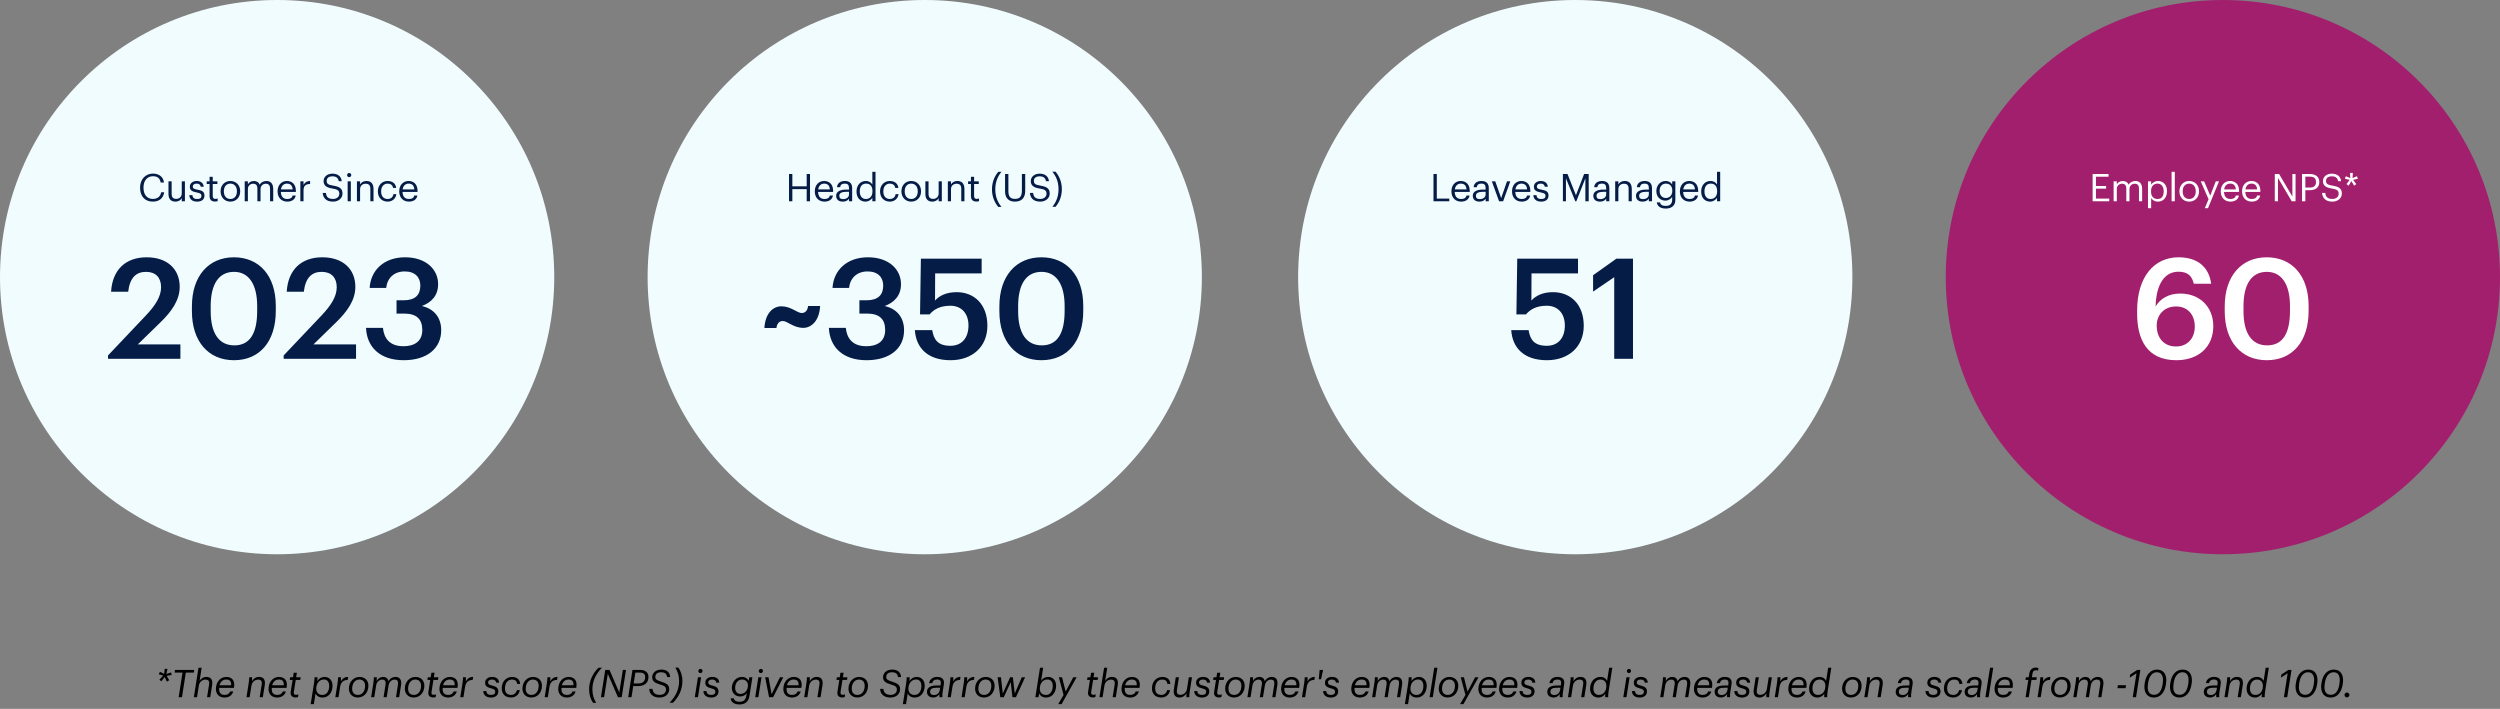 <svg width="857" height="243" viewBox="0 0 857 243" fill="none" xmlns="http://www.w3.org/2000/svg">
<rect x="0" y="0" width="857" height="243" fill="#808080" stroke="none"/>
<circle cx="95" cy="95" r="95" fill="#F1FCFF"/>
<circle cx="317" cy="95" r="95" fill="#F1FCFF"/>
<circle cx="540" cy="95" r="95" fill="#F1FCFF"/>
<circle cx="762" cy="95" r="95" fill="#A21F6E"/>
<path d="M37.026 123V121.848L49.986 108.168C53.25 104.712 55.218 101.688 55.218 98.424C55.218 95.208 53.394 93.192 50.082 93.192C46.674 93.192 44.514 95.16 43.938 100.008H38.082C38.514 92.52 43.026 88.2 50.274 88.2C57.378 88.2 61.602 92.28 61.602 98.328C61.602 102.792 58.962 106.68 54.882 110.616L47.25 118.056H61.842V123H37.026ZM80.19 123.48C71.454 123.48 65.79 117.048 65.79 106.728V105C65.79 94.584 71.55 88.2 80.19 88.2C88.878 88.2 94.542 94.536 94.542 104.856V106.584C94.542 116.904 89.166 123.48 80.19 123.48ZM80.334 118.392C85.614 118.392 88.158 114.36 88.158 106.584V104.904C88.158 97.608 85.374 93.192 80.238 93.192C75.054 93.192 72.222 97.32 72.222 104.952V106.68C72.222 114.456 75.198 118.392 80.334 118.392ZM97.238 123V121.848L110.198 108.168C113.462 104.712 115.43 101.688 115.43 98.424C115.43 95.208 113.606 93.192 110.294 93.192C106.886 93.192 104.726 95.16 104.15 100.008H98.294C98.726 92.52 103.238 88.2 110.486 88.2C117.59 88.2 121.814 92.28 121.814 98.328C121.814 102.792 119.174 106.68 115.094 110.616L107.462 118.056H122.054V123H97.238ZM138.38 123.48C130.22 123.48 125.756 118.968 125.468 112.392H131.276C131.612 115.992 133.628 118.68 138.236 118.68C142.7 118.68 144.764 116.52 144.764 113.112C144.764 109.368 142.748 107.496 138.572 107.496H135.932V102.936H138.38C142.316 102.936 144.092 101.112 144.092 97.896C144.092 95.112 142.316 93.048 138.764 93.048C135.116 93.048 132.764 95.256 132.38 98.712H126.716C127.052 92.76 131.516 88.2 138.86 88.2C146.012 88.2 150.188 92.328 150.188 97.416C150.188 101.304 147.932 103.656 144.62 104.904C148.604 105.816 151.244 108.648 151.244 113.208C151.244 119.544 146.252 123.48 138.38 123.48Z" fill="#051C47"/>
<path d="M52.384 69.118C49.677 69.118 48.016 67.26 48.016 64.383V64.278C48.016 61.506 49.873 59.505 52.41 59.505C54.359 59.505 56.007 60.538 56.203 62.565H55.079C54.843 61.139 54.019 60.407 52.424 60.407C50.488 60.407 49.193 61.911 49.193 64.265V64.37C49.193 66.75 50.396 68.189 52.41 68.189C53.941 68.189 55 67.417 55.236 65.9H56.295C55.968 68.058 54.477 69.118 52.384 69.118ZM60.133 69.118C58.773 69.118 57.753 68.372 57.753 66.489V62.16H58.839V66.436C58.839 67.64 59.349 68.176 60.421 68.176C61.389 68.176 62.305 67.535 62.305 66.306V62.16H63.39V69H62.305V67.914C61.991 68.555 61.232 69.118 60.133 69.118ZM67.572 69.118C65.937 69.118 64.956 68.294 64.891 66.894H65.95C66.029 67.705 66.46 68.215 67.559 68.215C68.592 68.215 69.05 67.862 69.05 67.13C69.05 66.41 68.514 66.175 67.454 65.979C65.676 65.652 65.074 65.155 65.074 63.965C65.074 62.696 66.317 62.042 67.389 62.042C68.619 62.042 69.678 62.539 69.861 64.017H68.815C68.658 63.271 68.239 62.944 67.376 62.944C66.591 62.944 66.081 63.337 66.081 63.925C66.081 64.54 66.421 64.788 67.677 65.011C69.089 65.272 70.084 65.586 70.084 67.038C70.084 68.281 69.233 69.118 67.572 69.118ZM73.686 69.092C72.444 69.092 71.842 68.359 71.842 67.287V63.075H70.861V62.16H71.842V60.603H72.928V62.16H74.523V63.075H72.928V67.182C72.928 67.849 73.229 68.176 73.778 68.176C74.118 68.176 74.38 68.124 74.615 68.032V68.948C74.393 69.026 74.131 69.092 73.686 69.092ZM78.963 69.118C77.015 69.118 75.615 67.64 75.615 65.639V65.534C75.615 63.48 77.041 62.042 78.977 62.042C80.912 62.042 82.338 63.468 82.338 65.521V65.626C82.338 67.692 80.912 69.118 78.963 69.118ZM78.977 68.215C80.35 68.215 81.213 67.182 81.213 65.639V65.547C81.213 63.965 80.337 62.944 78.977 62.944C77.603 62.944 76.74 63.965 76.74 65.534V65.639C76.74 67.195 77.59 68.215 78.977 68.215ZM83.888 69V62.16H84.974V63.206C85.287 62.565 86.033 62.042 87.014 62.042C87.89 62.042 88.662 62.408 89.015 63.324C89.486 62.434 90.506 62.042 91.356 62.042C92.586 62.042 93.658 62.774 93.658 64.762V69H92.573V64.684C92.573 63.48 92.063 62.983 91.121 62.983C90.231 62.983 89.316 63.585 89.316 64.815V69H88.23V64.684C88.23 63.48 87.72 62.983 86.778 62.983C85.889 62.983 84.974 63.585 84.974 64.815V69H83.888ZM98.46 69.118C96.525 69.118 95.151 67.757 95.151 65.652V65.547C95.151 63.48 96.472 62.042 98.356 62.042C99.938 62.042 101.429 62.997 101.429 65.442V65.796H96.276C96.328 67.352 97.074 68.215 98.473 68.215C99.533 68.215 100.148 67.823 100.291 67.025H101.377C101.142 68.398 100.004 69.118 98.46 69.118ZM96.315 64.919H100.318C100.213 63.507 99.481 62.944 98.356 62.944C97.244 62.944 96.499 63.703 96.315 64.919ZM102.964 69V62.16H104.05V63.389C104.482 62.617 105.07 62.081 106.3 62.042V63.062C104.926 63.127 104.05 63.559 104.05 65.246V69H102.964ZM114.181 69.118C111.683 69.118 110.781 67.744 110.611 66.149H111.709C111.853 67.26 112.298 68.202 114.181 68.202C115.385 68.202 116.313 67.496 116.313 66.436C116.313 65.377 115.829 64.932 114.051 64.645C112.089 64.344 110.925 63.729 110.925 62.068C110.925 60.629 112.167 59.531 113.933 59.531C115.803 59.531 116.967 60.446 117.15 62.107H116.13C115.908 60.93 115.228 60.446 113.933 60.446C112.651 60.446 111.984 61.087 111.984 61.963C111.984 62.879 112.324 63.35 114.234 63.638C116.313 63.965 117.412 64.592 117.412 66.358C117.412 67.927 116.039 69.118 114.181 69.118ZM119.7 60.734C119.308 60.734 118.981 60.407 118.981 60.014C118.981 59.622 119.308 59.295 119.7 59.295C120.093 59.295 120.42 59.622 120.42 60.014C120.42 60.407 120.093 60.734 119.7 60.734ZM119.177 69V62.16H120.263V69H119.177ZM122.354 69V62.16H123.439V63.245C123.753 62.604 124.512 62.042 125.637 62.042C127.049 62.042 128.043 62.813 128.043 64.802V69H126.958V64.723C126.958 63.52 126.448 62.983 125.349 62.983C124.342 62.983 123.439 63.624 123.439 64.854V69H122.354ZM132.878 69.118C130.969 69.118 129.53 67.77 129.53 65.652V65.547C129.53 63.454 131.021 62.042 132.852 62.042C134.278 62.042 135.612 62.696 135.821 64.435H134.748C134.578 63.35 133.794 62.944 132.852 62.944C131.609 62.944 130.655 63.938 130.655 65.547V65.652C130.655 67.326 131.57 68.215 132.891 68.215C133.859 68.215 134.735 67.653 134.853 66.541H135.86C135.716 68.019 134.526 69.118 132.878 69.118ZM140.167 69.118C138.232 69.118 136.858 67.757 136.858 65.652V65.547C136.858 63.48 138.179 62.042 140.063 62.042C141.645 62.042 143.136 62.997 143.136 65.442V65.796H137.983C138.035 67.352 138.781 68.215 140.18 68.215C141.24 68.215 141.855 67.823 141.998 67.025H143.084C142.849 68.398 141.711 69.118 140.167 69.118ZM138.022 64.919H142.025C141.92 63.507 141.188 62.944 140.063 62.944C138.951 62.944 138.205 63.703 138.022 64.919Z" fill="#051C47"/>
<path d="M270.478 69V59.648H271.616V63.886H276.534V59.648H277.672V69H276.534V64.841H271.616V69H270.478ZM282.622 69.118C280.686 69.118 279.313 67.757 279.313 65.652V65.547C279.313 63.48 280.634 62.042 282.517 62.042C284.1 62.042 285.591 62.997 285.591 65.442V65.796H280.438C280.49 67.352 281.235 68.215 282.635 68.215C283.694 68.215 284.309 67.823 284.453 67.025H285.539C285.303 68.398 284.165 69.118 282.622 69.118ZM280.477 64.919H284.479C284.374 63.507 283.642 62.944 282.517 62.944C281.405 62.944 280.66 63.703 280.477 64.919ZM288.903 69.118C287.634 69.118 286.627 68.503 286.627 67.103C286.627 65.521 288.301 64.985 290.054 64.985H291.035V64.488C291.035 63.402 290.616 62.944 289.57 62.944C288.628 62.944 288.105 63.337 288.001 64.174H286.915C287.059 62.617 288.301 62.042 289.622 62.042C290.93 62.042 292.121 62.578 292.121 64.488V69H291.035V68.137C290.525 68.778 289.91 69.118 288.903 69.118ZM289.008 68.254C290.159 68.254 291.035 67.666 291.035 66.606V65.756H290.093C288.72 65.756 287.713 66.096 287.713 67.103C287.713 67.81 288.053 68.254 289.008 68.254ZM296.699 69.118C294.907 69.118 293.612 67.849 293.612 65.717V65.612C293.612 63.52 294.92 62.042 296.803 62.042C297.941 62.042 298.648 62.591 299.04 63.258V58.89H300.126V69H299.04V67.823C298.648 68.49 297.693 69.118 296.699 69.118ZM296.817 68.215C298.085 68.215 299.079 67.378 299.079 65.626V65.521C299.079 63.768 298.242 62.944 296.908 62.944C295.548 62.944 294.737 63.899 294.737 65.56V65.665C294.737 67.391 295.666 68.215 296.817 68.215ZM305.03 69.118C303.12 69.118 301.681 67.77 301.681 65.652V65.547C301.681 63.454 303.172 62.042 305.004 62.042C306.429 62.042 307.763 62.696 307.973 64.435H306.9C306.73 63.35 305.945 62.944 305.004 62.944C303.761 62.944 302.806 63.938 302.806 65.547V65.652C302.806 67.326 303.722 68.215 305.043 68.215C306.011 68.215 306.887 67.653 307.005 66.541H308.012C307.868 68.019 306.678 69.118 305.03 69.118ZM312.358 69.118C310.409 69.118 309.01 67.64 309.01 65.639V65.534C309.01 63.48 310.436 62.042 312.371 62.042C314.307 62.042 315.733 63.468 315.733 65.521V65.626C315.733 67.692 314.307 69.118 312.358 69.118ZM312.371 68.215C313.745 68.215 314.608 67.182 314.608 65.639V65.547C314.608 63.965 313.732 62.944 312.371 62.944C310.998 62.944 310.135 63.965 310.135 65.534V65.639C310.135 67.195 310.985 68.215 312.371 68.215ZM319.598 69.118C318.238 69.118 317.217 68.372 317.217 66.489V62.16H318.303V66.436C318.303 67.64 318.813 68.176 319.886 68.176C320.853 68.176 321.769 67.535 321.769 66.306V62.16H322.855V69H321.769V67.914C321.455 68.555 320.696 69.118 319.598 69.118ZM324.918 69V62.16H326.003V63.245C326.317 62.604 327.076 62.042 328.201 62.042C329.613 62.042 330.607 62.813 330.607 64.802V69H329.522V64.723C329.522 63.52 329.012 62.983 327.913 62.983C326.906 62.983 326.003 63.624 326.003 64.854V69H324.918ZM334.683 69.092C333.441 69.092 332.839 68.359 332.839 67.287V63.075H331.858V62.16H332.839V60.603H333.925V62.16H335.521V63.075H333.925V67.182C333.925 67.849 334.226 68.176 334.775 68.176C335.115 68.176 335.377 68.124 335.612 68.032V68.948C335.39 69.026 335.128 69.092 334.683 69.092ZM342.219 70.936C341.015 69.523 340.048 67.522 340.048 64.919C340.048 62.316 341.015 60.302 342.219 58.89H343.304C342.127 60.355 341.185 62.225 341.185 64.919C341.185 67.614 342.127 69.471 343.304 70.936H342.219ZM347.899 69.118C345.754 69.118 344.537 67.862 344.537 65.586V59.648H345.675V65.456C345.675 67.417 346.368 68.176 347.925 68.176C349.416 68.176 350.305 67.574 350.305 65.285V59.648H351.443V65.442C351.443 67.718 350.305 69.118 347.899 69.118ZM356.613 69.118C354.115 69.118 353.213 67.744 353.042 66.149H354.141C354.285 67.26 354.73 68.202 356.613 68.202C357.816 68.202 358.745 67.496 358.745 66.436C358.745 65.377 358.261 64.932 356.482 64.645C354.52 64.344 353.356 63.729 353.356 62.068C353.356 60.629 354.599 59.531 356.365 59.531C358.235 59.531 359.399 60.446 359.582 62.107H358.562C358.34 60.93 357.659 60.446 356.365 60.446C355.083 60.446 354.416 61.087 354.416 61.963C354.416 62.879 354.756 63.35 356.665 63.638C358.745 63.965 359.844 64.592 359.844 66.358C359.844 67.927 358.47 69.118 356.613 69.118ZM360.746 70.897C361.923 69.432 362.864 67.561 362.864 64.867C362.864 62.173 361.923 60.315 360.746 58.85H361.831C363.034 60.263 364.002 62.264 364.002 64.867C364.002 67.47 363.034 69.484 361.831 70.897H360.746Z" fill="#051C47"/>
<path d="M491.398 69V59.648H492.536V68.071H496.813V69H491.398ZM500.859 69.118C498.924 69.118 497.55 67.757 497.55 65.652V65.547C497.55 63.48 498.871 62.042 500.755 62.042C502.337 62.042 503.828 62.997 503.828 65.442V65.796H498.675C498.728 67.352 499.473 68.215 500.873 68.215C501.932 68.215 502.547 67.823 502.691 67.025H503.776C503.541 68.398 502.403 69.118 500.859 69.118ZM498.714 64.919H502.717C502.612 63.507 501.88 62.944 500.755 62.944C499.643 62.944 498.898 63.703 498.714 64.919ZM507.141 69.118C505.872 69.118 504.865 68.503 504.865 67.103C504.865 65.521 506.539 64.985 508.292 64.985H509.273V64.488C509.273 63.402 508.854 62.944 507.808 62.944C506.866 62.944 506.343 63.337 506.238 64.174H505.153C505.297 62.617 506.539 62.042 507.86 62.042C509.168 62.042 510.358 62.578 510.358 64.488V69H509.273V68.137C508.763 68.778 508.148 69.118 507.141 69.118ZM507.245 68.254C508.396 68.254 509.273 67.666 509.273 66.606V65.756H508.331C506.958 65.756 505.95 66.096 505.95 67.103C505.95 67.81 506.291 68.254 507.245 68.254ZM513.882 69L511.397 62.16H512.574L514.601 67.901L516.602 62.16H517.727L515.268 69H513.882ZM521.632 69.118C519.696 69.118 518.322 67.757 518.322 65.652V65.547C518.322 63.48 519.643 62.042 521.527 62.042C523.109 62.042 524.601 62.997 524.601 65.442V65.796H519.447C519.5 67.352 520.245 68.215 521.645 68.215C522.704 68.215 523.319 67.823 523.463 67.025H524.548C524.313 68.398 523.175 69.118 521.632 69.118ZM519.487 64.919H523.489C523.384 63.507 522.652 62.944 521.527 62.944C520.415 62.944 519.67 63.703 519.487 64.919ZM528.318 69.118C526.683 69.118 525.702 68.294 525.637 66.894H526.696C526.775 67.705 527.206 68.215 528.305 68.215C529.338 68.215 529.796 67.862 529.796 67.13C529.796 66.41 529.26 66.175 528.2 65.979C526.422 65.652 525.82 65.155 525.82 63.965C525.82 62.696 527.063 62.042 528.135 62.042C529.365 62.042 530.424 62.539 530.607 64.017H529.561C529.404 63.271 528.985 62.944 528.122 62.944C527.337 62.944 526.827 63.337 526.827 63.925C526.827 64.54 527.167 64.788 528.423 65.011C529.835 65.272 530.829 65.586 530.829 67.038C530.829 68.281 529.979 69.118 528.318 69.118ZM535.762 69V59.648H537.344L540.235 66.933L543.034 59.648H544.603V69H543.466V61.126L540.366 69H540.013L536.808 61.126V69H535.762ZM548.468 69.118C547.199 69.118 546.192 68.503 546.192 67.103C546.192 65.521 547.866 64.985 549.619 64.985H550.6V64.488C550.6 63.402 550.181 62.944 549.135 62.944C548.193 62.944 547.67 63.337 547.565 64.174H546.48C546.623 62.617 547.866 62.042 549.187 62.042C550.495 62.042 551.685 62.578 551.685 64.488V69H550.6V68.137C550.089 68.778 549.475 69.118 548.468 69.118ZM548.572 68.254C549.723 68.254 550.6 67.666 550.6 66.606V65.756H549.658C548.285 65.756 547.277 66.096 547.277 67.103C547.277 67.81 547.617 68.254 548.572 68.254ZM553.687 69V62.16H554.772V63.245C555.086 62.604 555.845 62.042 556.97 62.042C558.382 62.042 559.376 62.813 559.376 64.802V69H558.291V64.723C558.291 63.52 557.781 62.983 556.682 62.983C555.675 62.983 554.772 63.624 554.772 64.854V69H553.687ZM563.086 69.118C561.818 69.118 560.81 68.503 560.81 67.103C560.81 65.521 562.485 64.985 564.237 64.985H565.218V64.488C565.218 63.402 564.8 62.944 563.753 62.944C562.812 62.944 562.288 63.337 562.184 64.174H561.098C561.242 62.617 562.485 62.042 563.806 62.042C565.114 62.042 566.304 62.578 566.304 64.488V69H565.218V68.137C564.708 68.778 564.093 69.118 563.086 69.118ZM563.191 68.254C564.342 68.254 565.218 67.666 565.218 66.606V65.756H564.276C562.903 65.756 561.896 66.096 561.896 67.103C561.896 67.81 562.236 68.254 563.191 68.254ZM571.039 71.498C569.012 71.498 568.122 70.543 567.939 69.392H569.051C569.208 70.177 569.862 70.583 571.026 70.583C572.373 70.583 573.223 69.942 573.223 68.477V67.483C572.831 68.15 571.902 68.778 570.908 68.778C569.116 68.778 567.795 67.417 567.795 65.534V65.442C567.795 63.585 569.103 62.042 570.987 62.042C572.125 62.042 572.831 62.591 573.223 63.258V62.16H574.309V68.542C574.296 70.53 572.949 71.498 571.039 71.498ZM571.026 67.875C572.295 67.875 573.262 66.986 573.262 65.456V65.364C573.262 63.834 572.425 62.944 571.091 62.944C569.731 62.944 568.92 63.951 568.92 65.39V65.495C568.92 66.986 569.875 67.875 571.026 67.875ZM579.174 69.118C577.238 69.118 575.865 67.757 575.865 65.652V65.547C575.865 63.48 577.186 62.042 579.069 62.042C580.652 62.042 582.143 62.997 582.143 65.442V65.796H576.989C577.042 67.352 577.787 68.215 579.187 68.215C580.246 68.215 580.861 67.823 581.005 67.025H582.09C581.855 68.398 580.717 69.118 579.174 69.118ZM577.029 64.919H581.031C580.926 63.507 580.194 62.944 579.069 62.944C577.957 62.944 577.212 63.703 577.029 64.919ZM586.254 69.118C584.462 69.118 583.168 67.849 583.168 65.717V65.612C583.168 63.52 584.475 62.042 586.359 62.042C587.497 62.042 588.203 62.591 588.595 63.258V58.89H589.681V69H588.595V67.823C588.203 68.49 587.248 69.118 586.254 69.118ZM586.372 68.215C587.641 68.215 588.635 67.378 588.635 65.626V65.521C588.635 63.768 587.798 62.944 586.464 62.944C585.103 62.944 584.292 63.899 584.292 65.56V65.665C584.292 67.391 585.221 68.215 586.372 68.215Z" fill="#051C47"/>
<path d="M717.356 69V59.648H722.81V60.577H718.494V63.755H721.973V64.684H718.494V68.071H723.046V69H717.356ZM724.555 69V62.16H725.641V63.206C725.954 62.565 726.7 62.042 727.681 62.042C728.557 62.042 729.329 62.408 729.682 63.324C730.153 62.434 731.173 62.042 732.023 62.042C733.253 62.042 734.325 62.774 734.325 64.762V69H733.24V64.684C733.24 63.48 732.73 62.983 731.788 62.983C730.898 62.983 729.983 63.585 729.983 64.815V69H728.897V64.684C728.897 63.48 728.387 62.983 727.446 62.983C726.556 62.983 725.641 63.585 725.641 64.815V69H724.555ZM736.328 71.38V62.16H737.414V63.31C737.806 62.644 738.735 62.042 739.729 62.042C741.521 62.042 742.842 63.35 742.842 65.482V65.586C742.842 67.679 741.612 69.118 739.729 69.118C738.604 69.118 737.806 68.555 737.414 67.875V71.38H736.328ZM739.624 68.215C740.985 68.215 741.717 67.3 741.717 65.639V65.534C741.717 63.807 740.762 62.944 739.611 62.944C738.343 62.944 737.375 63.781 737.375 65.534V65.639C737.375 67.391 738.29 68.215 739.624 68.215ZM744.424 69V58.89H745.522V69H744.424ZM750.452 69.118C748.503 69.118 747.103 67.64 747.103 65.639V65.534C747.103 63.48 748.529 62.042 750.465 62.042C752.4 62.042 753.826 63.468 753.826 65.521V65.626C753.826 67.692 752.4 69.118 750.452 69.118ZM750.465 68.215C751.838 68.215 752.701 67.182 752.701 65.639V65.547C752.701 63.965 751.825 62.944 750.465 62.944C749.091 62.944 748.228 63.965 748.228 65.534V65.639C748.228 67.195 749.078 68.215 750.465 68.215ZM755.799 71.38L757.094 68.294L754.413 62.16H755.577L757.67 67.064L759.566 62.16H760.678L756.898 71.38H755.799ZM764.584 69.118C762.648 69.118 761.275 67.757 761.275 65.652V65.547C761.275 63.48 762.596 62.042 764.479 62.042C766.062 62.042 767.553 62.997 767.553 65.442V65.796H762.4C762.452 67.352 763.197 68.215 764.597 68.215C765.656 68.215 766.271 67.823 766.415 67.025H767.501C767.265 68.398 766.127 69.118 764.584 69.118ZM762.439 64.919H766.441C766.337 63.507 765.604 62.944 764.479 62.944C763.368 62.944 762.622 63.703 762.439 64.919ZM771.887 69.118C769.951 69.118 768.578 67.757 768.578 65.652V65.547C768.578 63.48 769.899 62.042 771.782 62.042C773.365 62.042 774.856 62.997 774.856 65.442V65.796H769.703C769.755 67.352 770.5 68.215 771.9 68.215C772.959 68.215 773.574 67.823 773.718 67.025H774.804C774.568 68.398 773.43 69.118 771.887 69.118ZM769.742 64.919H773.744C773.639 63.507 772.907 62.944 771.782 62.944C770.67 62.944 769.925 63.703 769.742 64.919ZM779.8 69V59.648H781.278L785.829 67.378V59.648H786.915V69H785.607L780.885 60.982V69H779.8ZM789.134 69V59.648H791.789C793.581 59.648 795.059 60.433 795.059 62.382V62.434C795.059 64.422 793.568 65.194 791.789 65.194H790.272V69H789.134ZM790.272 64.291H791.867C793.201 64.291 793.921 63.638 793.921 62.434V62.382C793.921 61.061 793.136 60.564 791.867 60.564H790.272V64.291ZM799.56 69.118C797.062 69.118 796.159 67.744 795.989 66.149H797.088C797.232 67.26 797.677 68.202 799.56 68.202C800.763 68.202 801.692 67.496 801.692 66.436C801.692 65.377 801.208 64.932 799.429 64.645C797.467 64.344 796.303 63.729 796.303 62.068C796.303 60.629 797.546 59.531 799.312 59.531C801.182 59.531 802.346 60.446 802.529 62.107H801.509C801.287 60.93 800.606 60.446 799.312 60.446C798.03 60.446 797.363 61.087 797.363 61.963C797.363 62.879 797.703 63.35 799.612 63.638C801.692 63.965 802.791 64.592 802.791 66.358C802.791 67.927 801.417 69.118 799.56 69.118ZM805.121 63.651L804.376 63.114L805.461 61.663L803.853 61.283L804.14 60.407L805.684 61.035L805.592 59.282H806.547L806.455 61.035L807.986 60.407L808.273 61.283L806.652 61.663L807.737 63.114L807.005 63.651L806.037 62.081L805.121 63.651Z" fill="white"/>
<path d="M262.028 112.44C262.364 107.256 265.052 105 267.884 105C271.148 105 273.26 107.304 274.844 107.304C275.948 107.304 276.86 106.488 277.004 104.904H281.132C280.892 109.992 278.108 112.392 275.372 112.392C271.964 112.392 269.948 110.04 268.316 110.04C267.164 110.04 266.348 110.904 266.156 112.44H262.028ZM297.051 123.48C288.891 123.48 284.427 118.968 284.139 112.392H289.947C290.283 115.992 292.299 118.68 296.907 118.68C301.371 118.68 303.435 116.52 303.435 113.112C303.435 109.368 301.419 107.496 297.243 107.496H294.603V102.936H297.051C300.987 102.936 302.763 101.112 302.763 97.896C302.763 95.112 300.987 93.048 297.435 93.048C293.787 93.048 291.435 95.256 291.051 98.712H285.387C285.723 92.76 290.187 88.2 297.531 88.2C304.683 88.2 308.859 92.328 308.859 97.416C308.859 101.304 306.603 103.656 303.291 104.904C307.275 105.816 309.915 108.648 309.915 113.208C309.915 119.544 304.923 123.48 297.051 123.48ZM325.853 123.48C317.789 123.48 313.997 119.064 313.613 113.16H319.565C320.093 116.328 321.389 118.536 325.805 118.536C329.741 118.536 331.997 115.8 331.997 111.576C331.997 107.448 329.597 104.808 325.805 104.808C322.301 104.808 320.189 106.008 318.653 107.784H315.389L315.677 88.68H336.509V93.72H320.573L320.525 103.032C321.869 101.496 324.269 100.152 327.917 100.152C334.109 100.152 338.477 104.472 338.477 111.672C338.477 118.92 333.245 123.48 325.853 123.48ZM356.987 123.48C348.251 123.48 342.587 117.048 342.587 106.728V105C342.587 94.584 348.347 88.2 356.987 88.2C365.675 88.2 371.339 94.536 371.339 104.856V106.584C371.339 116.904 365.963 123.48 356.987 123.48ZM357.131 118.392C362.411 118.392 364.955 114.36 364.955 106.584V104.904C364.955 97.608 362.171 93.192 357.035 93.192C351.851 93.192 349.019 97.32 349.019 104.952V106.68C349.019 114.456 351.995 118.392 357.131 118.392Z" fill="#051C47"/>
<path d="M530.286 123.48C522.222 123.48 518.43 119.064 518.046 113.16H523.998C524.526 116.328 525.822 118.536 530.238 118.536C534.174 118.536 536.43 115.8 536.43 111.576C536.43 107.448 534.03 104.808 530.238 104.808C526.734 104.808 524.622 106.008 523.086 107.784H519.822L520.11 88.68H540.942V93.72H525.006L524.958 103.032C526.302 101.496 528.702 100.152 532.35 100.152C538.542 100.152 542.91 104.472 542.91 111.672C542.91 118.92 537.678 123.48 530.286 123.48ZM553.357 123V95.016L546.109 99.96V94.344L554.077 88.68H559.789V123H553.357Z" fill="#051C47"/>
<path d="M746.042 123.48C736.058 123.48 732.602 116.472 732.602 107.4V106.584C732.602 94.68 738.602 88.2 746.81 88.2C753.05 88.2 757.178 91.272 757.994 97.272H752.042C751.418 94.68 750.074 93.144 746.762 93.144C742.154 93.144 739.13 97.224 738.938 105.048C740.522 102.408 743.354 100.632 747.434 100.632C754.01 100.632 758.714 105.144 758.714 111.816C758.714 118.776 753.818 123.48 746.042 123.48ZM745.946 118.776C749.786 118.776 752.378 116.04 752.378 111.96C752.378 107.832 749.882 105.048 745.946 105.048C742.058 105.048 739.322 107.784 739.322 111.576C739.322 116.136 742.058 118.776 745.946 118.776ZM777.038 123.48C768.302 123.48 762.638 117.048 762.638 106.728V105C762.638 94.584 768.398 88.2 777.038 88.2C785.726 88.2 791.39 94.536 791.39 104.856V106.584C791.39 116.904 786.014 123.48 777.038 123.48ZM777.182 118.392C782.462 118.392 785.006 114.36 785.006 106.584V104.904C785.006 97.608 782.222 93.192 777.086 93.192C771.902 93.192 769.07 97.32 769.07 104.952V106.68C769.07 114.456 772.046 118.392 777.182 118.392Z" fill="white"/>
<path d="M55.306 233.559L54.652 232.984L55.947 231.61L54.404 231.139L54.835 230.289L56.274 230.995L56.457 229.282H57.412L57.046 231.035L58.681 230.512L58.825 231.388L57.137 231.676L58.014 233.18L57.19 233.664L56.457 232.055L55.306 233.559ZM61.239 239L62.56 230.577H59.84L59.997 229.648H66.576L66.419 230.577H63.698L62.377 239H61.239ZM66.452 239L68.048 228.89H69.133L68.427 233.376C68.832 232.709 69.617 232.042 70.729 232.042C72.155 232.042 73.044 232.84 72.717 234.906L72.063 239H70.978L71.671 234.658C71.854 233.52 71.435 232.97 70.494 232.97C69.356 232.97 68.375 233.729 68.165 235.024L67.538 239H66.452ZM75.121 236.24C75.121 237.483 75.697 238.215 77.004 238.215C77.959 238.215 78.626 237.81 78.888 237.025H79.973C79.555 238.438 78.352 239.118 76.965 239.118C75.108 239.118 74.009 237.901 74.009 236.188C74.009 233.768 75.566 232.055 77.58 232.055C79.437 232.055 80.601 233.206 80.235 235.547L80.196 235.796H75.134C75.121 235.939 75.121 236.083 75.121 236.24ZM77.514 232.944C76.547 232.944 75.605 233.52 75.265 234.919H79.228C79.332 233.546 78.757 232.944 77.514 232.944ZM84.491 239L85.249 234.2C85.393 233.271 85.419 232.735 85.433 232.16H86.453C86.453 232.539 86.427 233.062 86.374 233.52C86.845 232.696 87.656 232.042 88.768 232.042C90.193 232.042 91.083 232.84 90.756 234.906L90.102 239H89.016L89.709 234.658C89.892 233.52 89.487 232.97 88.532 232.97C87.394 232.97 86.413 233.729 86.204 235.024L85.576 239H84.491ZM93.16 236.24C93.16 237.483 93.735 238.215 95.043 238.215C95.998 238.215 96.665 237.81 96.927 237.025H98.012C97.594 238.438 96.39 239.118 95.004 239.118C93.147 239.118 92.048 237.901 92.048 236.188C92.048 233.768 93.604 232.055 95.619 232.055C97.476 232.055 98.64 233.206 98.274 235.547L98.234 235.796H93.173C93.16 235.939 93.16 236.083 93.16 236.24ZM95.553 232.944C94.585 232.944 93.644 233.52 93.304 234.919H97.267C97.371 233.546 96.796 232.944 95.553 232.944ZM101.318 239.092C99.971 239.092 99.487 238.241 99.657 237.13L100.297 233.075H99.317L99.46 232.16H100.441L100.69 230.603H101.775L101.527 232.16H103.083L102.939 233.075H101.383L100.729 237.169C100.611 237.914 100.873 238.176 101.488 238.176C101.749 238.176 102.05 238.124 102.299 238.032L102.155 238.935C101.919 239.039 101.632 239.092 101.318 239.092ZM111.25 232.042C112.846 232.042 113.997 233.219 113.997 235.05C113.997 237.247 112.728 239.118 110.583 239.118C109.197 239.118 108.478 238.385 108.177 237.718L107.588 241.38H106.503L107.64 234.2C107.784 233.271 107.811 232.735 107.824 232.16H108.844C108.844 232.539 108.818 233.062 108.765 233.494C109.249 232.617 110.243 232.042 111.25 232.042ZM110.518 238.228C112.009 238.228 112.846 236.894 112.846 235.115C112.846 233.716 112.153 232.931 111.041 232.931C109.563 232.931 108.412 234.135 108.412 236.096C108.412 237.417 109.223 238.228 110.518 238.228ZM114.951 239L115.71 234.2C115.854 233.271 115.88 232.735 115.893 232.16H116.913C116.913 232.539 116.887 233.036 116.835 233.559C117.41 232.657 118.012 232.068 119.359 232.042L119.202 233.062C117.829 233.127 116.874 233.703 116.599 235.442L116.037 239H114.951ZM122.644 239.105C120.747 239.105 119.596 237.81 119.596 236.07C119.596 233.781 121.179 232.055 123.232 232.055C125.129 232.055 126.293 233.297 126.293 235.063C126.293 237.391 124.789 239.105 122.644 239.105ZM122.696 238.215C124.239 238.215 125.155 236.868 125.155 235.089C125.155 233.794 124.475 232.944 123.167 232.944C121.702 232.944 120.721 234.291 120.721 236.07C120.721 237.365 121.362 238.215 122.696 238.215ZM127.22 239L127.978 234.2C128.122 233.271 128.148 232.735 128.161 232.16H129.182C129.182 232.539 129.168 232.997 129.116 233.454C129.6 232.591 130.385 232.042 131.287 232.042C132.242 232.042 132.961 232.473 133.158 233.533C133.759 232.434 134.753 232.042 135.525 232.042C136.833 232.042 137.814 232.8 137.474 234.932L136.833 239H135.747L136.414 234.762C136.611 233.52 136.244 232.97 135.29 232.97C134.4 232.97 133.432 233.585 133.21 234.945L132.569 239H131.483L132.164 234.684C132.347 233.546 131.941 232.97 131.026 232.97C130.097 232.97 129.155 233.651 128.946 234.945L128.305 239H127.22ZM141.822 239.105C139.926 239.105 138.775 237.81 138.775 236.07C138.775 233.781 140.357 232.055 142.411 232.055C144.307 232.055 145.471 233.297 145.471 235.063C145.471 237.391 143.967 239.105 141.822 239.105ZM141.874 238.215C143.418 238.215 144.333 236.868 144.333 235.089C144.333 233.794 143.653 232.944 142.345 232.944C140.88 232.944 139.899 234.291 139.899 236.07C139.899 237.365 140.54 238.215 141.874 238.215ZM148.517 239.092C147.17 239.092 146.686 238.241 146.856 237.13L147.497 233.075H146.516L146.66 232.16H147.641L147.889 230.603H148.975L148.726 232.16H150.283L150.139 233.075H148.582L147.928 237.169C147.811 237.914 148.072 238.176 148.687 238.176C148.949 238.176 149.249 238.124 149.498 238.032L149.354 238.935C149.119 239.039 148.831 239.092 148.517 239.092ZM151.746 236.24C151.746 237.483 152.322 238.215 153.63 238.215C154.584 238.215 155.251 237.81 155.513 237.025H156.599C156.18 238.438 154.977 239.118 153.59 239.118C151.733 239.118 150.634 237.901 150.634 236.188C150.634 233.768 152.191 232.055 154.205 232.055C156.062 232.055 157.226 233.206 156.86 235.547L156.821 235.796H151.759C151.746 235.939 151.746 236.083 151.746 236.24ZM154.14 232.944C153.172 232.944 152.23 233.52 151.89 234.919H155.853C155.958 233.546 155.382 232.944 154.14 232.944ZM157.785 239L158.544 234.2C158.688 233.271 158.714 232.735 158.727 232.16H159.747C159.747 232.539 159.721 233.036 159.669 233.559C160.244 232.657 160.846 232.068 162.193 232.042L162.036 233.062C160.663 233.127 159.708 233.703 159.433 235.442L158.871 239H157.785ZM168.323 239.118C166.505 239.118 165.681 238.071 165.655 236.894H166.714C166.766 237.627 167.146 238.215 168.362 238.215C169.317 238.215 169.762 237.797 169.762 237.09C169.762 236.502 169.408 236.24 168.375 235.979C166.845 235.599 166.296 235.063 166.296 234.03C166.296 232.722 167.447 232.042 168.676 232.042C170.01 232.042 171.017 232.63 171.096 234.017H170.075C170.036 233.363 169.5 232.944 168.65 232.944C167.8 232.944 167.316 233.324 167.316 233.964C167.316 234.488 167.63 234.749 168.702 235.011C170.062 235.351 170.821 235.782 170.821 237.038C170.821 238.294 169.853 239.118 168.323 239.118ZM175.183 239.105C173.129 239.105 171.991 237.823 171.991 235.992C171.991 233.467 173.678 232.055 175.536 232.055C177.04 232.055 178.217 232.8 178.308 234.461H177.275C177.144 233.284 176.438 232.957 175.483 232.957C174.123 232.957 173.103 234.017 173.103 235.992C173.103 237.43 173.809 238.215 175.209 238.215C176.163 238.215 177.001 237.627 177.184 236.567H178.204C177.916 238.189 176.7 239.105 175.183 239.105ZM182.137 239.105C180.24 239.105 179.089 237.81 179.089 236.07C179.089 233.781 180.672 232.055 182.725 232.055C184.622 232.055 185.786 233.297 185.786 235.063C185.786 237.391 184.282 239.105 182.137 239.105ZM182.189 238.215C183.733 238.215 184.648 236.868 184.648 235.089C184.648 233.794 183.968 232.944 182.66 232.944C181.195 232.944 180.214 234.291 180.214 236.07C180.214 237.365 180.855 238.215 182.189 238.215ZM186.713 239L187.472 234.2C187.615 233.271 187.642 232.735 187.655 232.16H188.675C188.675 232.539 188.649 233.036 188.596 233.559C189.172 232.657 189.773 232.068 191.121 232.042L190.964 233.062C189.59 233.127 188.636 233.703 188.361 235.442L187.799 239H186.713ZM192.47 236.24C192.47 237.483 193.045 238.215 194.353 238.215C195.308 238.215 195.975 237.81 196.236 237.025H197.322C196.904 238.438 195.7 239.118 194.314 239.118C192.457 239.118 191.358 237.901 191.358 236.188C191.358 233.768 192.914 232.055 194.929 232.055C196.786 232.055 197.95 233.206 197.584 235.547L197.544 235.796H192.483C192.47 235.939 192.47 236.083 192.47 236.24ZM194.863 232.944C193.895 232.944 192.954 233.52 192.614 234.919H196.577C196.681 233.546 196.106 232.944 194.863 232.944ZM203.317 240.936C202.48 239.719 201.944 238.189 201.944 236.358C201.944 233.297 203.239 230.812 205.162 228.89H206.352C204.377 230.93 203.069 233.284 203.069 236.358C203.069 238.071 203.54 239.575 204.364 240.936H203.317ZM206.002 239L207.48 229.648H208.932L212.28 237.378L213.51 229.648H214.595L213.117 239H211.835L208.356 230.982L207.088 239H206.002ZM215.336 239L216.814 229.648H219.417C221.117 229.648 222.294 230.446 222.294 232.081C222.294 234.37 220.555 235.194 218.723 235.194H217.075L216.474 239H215.336ZM217.219 234.291H218.789C220.371 234.291 221.169 233.494 221.169 232.094C221.169 231.035 220.555 230.564 219.299 230.564H217.808L217.219 234.291ZM226.037 239.118C223.683 239.118 222.571 237.692 222.558 236.149H223.683C223.735 237.195 224.389 238.202 226.102 238.202C227.502 238.215 228.3 237.483 228.3 236.358C228.3 235.508 227.855 235.102 226.285 234.645C224.52 234.135 223.565 233.559 223.565 232.12C223.565 230.708 224.781 229.531 226.704 229.531C228.509 229.531 229.686 230.446 229.725 232.107H228.679C228.561 230.865 227.763 230.446 226.599 230.446C225.252 230.446 224.651 231.166 224.651 232.081C224.651 232.827 225.056 233.18 226.678 233.677C228.535 234.239 229.411 234.841 229.411 236.24C229.411 237.888 228.117 239.118 226.037 239.118ZM232.55 228.85C233.387 230.067 233.923 231.597 233.923 233.428C233.923 236.489 232.628 238.974 230.706 240.896H229.515C231.49 238.856 232.798 236.502 232.798 233.428C232.798 231.715 232.327 230.211 231.504 228.85H232.55ZM240.109 230.734C239.716 230.734 239.389 230.42 239.389 230.028C239.389 229.635 239.729 229.295 240.122 229.295C240.514 229.295 240.828 229.609 240.828 230.001C240.828 230.394 240.501 230.734 240.109 230.734ZM238.173 239L239.258 232.16H240.344L239.258 239H238.173ZM243.795 239.118C241.977 239.118 241.153 238.071 241.127 236.894H242.187C242.239 237.627 242.618 238.215 243.835 238.215C244.789 238.215 245.234 237.797 245.234 237.09C245.234 236.502 244.881 236.24 243.848 235.979C242.317 235.599 241.768 235.063 241.768 234.03C241.768 232.722 242.919 232.042 244.148 232.042C245.483 232.042 246.49 232.63 246.568 234.017H245.548C245.509 233.363 244.972 232.944 244.122 232.944C243.272 232.944 242.788 233.324 242.788 233.964C242.788 234.488 243.102 234.749 244.175 235.011C245.535 235.351 246.293 235.782 246.293 237.038C246.293 238.294 245.326 239.118 243.795 239.118ZM257.923 232.16L256.902 238.66C256.601 240.543 255.398 241.485 253.502 241.485C251.291 241.485 250.585 240.373 250.454 239.392H251.553C251.684 240.086 252.259 240.57 253.476 240.57C254.94 240.57 255.594 239.876 255.817 238.555L255.974 237.601C255.464 238.333 254.731 238.751 253.724 238.751C252.05 238.751 250.873 237.561 250.873 235.835C250.873 233.781 252.325 232.042 254.326 232.042C255.634 232.042 256.327 232.748 256.641 233.402L256.837 232.16H257.923ZM253.842 237.875C255.202 237.875 256.392 236.777 256.392 234.932C256.392 233.677 255.529 232.944 254.365 232.944C252.9 232.944 252.011 234.265 252.011 235.782C252.011 237.012 252.638 237.875 253.842 237.875ZM260.814 230.734C260.421 230.734 260.094 230.42 260.094 230.028C260.094 229.635 260.434 229.295 260.827 229.295C261.219 229.295 261.533 229.609 261.533 230.001C261.533 230.394 261.206 230.734 260.814 230.734ZM258.878 239L259.963 232.16H261.049L259.963 239H258.878ZM263.637 239L262.29 232.16H263.441L264.5 237.954L267.365 232.16H268.516L265.024 239H263.637ZM269.638 236.24C269.638 237.483 270.213 238.215 271.521 238.215C272.476 238.215 273.143 237.81 273.405 237.025H274.49C274.072 238.438 272.868 239.118 271.482 239.118C269.625 239.118 268.526 237.901 268.526 236.188C268.526 233.768 270.083 232.055 272.097 232.055C273.954 232.055 275.118 233.206 274.752 235.547L274.713 235.796H269.651C269.638 235.939 269.638 236.083 269.638 236.24ZM272.031 232.944C271.063 232.944 270.122 233.52 269.782 234.919H273.745C273.849 233.546 273.274 232.944 272.031 232.944ZM275.677 239L276.436 234.2C276.579 233.271 276.606 232.735 276.619 232.16H277.639C277.639 232.539 277.613 233.062 277.56 233.52C278.031 232.696 278.842 232.042 279.954 232.042C281.38 232.042 282.269 232.84 281.942 234.906L281.288 239H280.202L280.896 234.658C281.079 233.52 280.673 232.97 279.718 232.97C278.581 232.97 277.6 233.729 277.39 235.024L276.763 239H275.677ZM288.736 239.092C287.389 239.092 286.905 238.241 287.075 237.13L287.716 233.075H286.735L286.879 232.16H287.86L288.108 230.603H289.194L288.945 232.16H290.502L290.358 233.075H288.801L288.147 237.169C288.03 237.914 288.291 238.176 288.906 238.176C289.168 238.176 289.468 238.124 289.717 238.032L289.573 238.935C289.338 239.039 289.05 239.092 288.736 239.092ZM293.901 239.105C292.004 239.105 290.853 237.81 290.853 236.07C290.853 233.781 292.436 232.055 294.489 232.055C296.386 232.055 297.55 233.297 297.55 235.063C297.55 237.391 296.046 239.105 293.901 239.105ZM293.953 238.215C295.496 238.215 296.412 236.868 296.412 235.089C296.412 233.794 295.732 232.944 294.424 232.944C292.959 232.944 291.978 234.291 291.978 236.07C291.978 237.365 292.619 238.215 293.953 238.215ZM305.182 239.118C302.828 239.118 301.716 237.692 301.703 236.149H302.828C302.88 237.195 303.534 238.202 305.247 238.202C306.647 238.215 307.445 237.483 307.445 236.358C307.445 235.508 307 235.102 305.43 234.645C303.665 234.135 302.71 233.559 302.71 232.12C302.71 230.708 303.926 229.531 305.849 229.531C307.654 229.531 308.831 230.446 308.87 232.107H307.824C307.706 230.865 306.908 230.446 305.744 230.446C304.397 230.446 303.795 231.166 303.795 232.081C303.795 232.827 304.201 233.18 305.823 233.677C307.68 234.239 308.556 234.841 308.556 236.24C308.556 237.888 307.261 239.118 305.182 239.118ZM314.245 232.042C315.841 232.042 316.992 233.219 316.992 235.05C316.992 237.247 315.723 239.118 313.578 239.118C312.192 239.118 311.472 238.385 311.172 237.718L310.583 241.38H309.497L310.635 234.2C310.779 233.271 310.805 232.735 310.818 232.16H311.839C311.839 232.539 311.812 233.062 311.76 233.494C312.244 232.617 313.238 232.042 314.245 232.042ZM313.513 238.228C315.004 238.228 315.841 236.894 315.841 235.115C315.841 233.716 315.148 232.931 314.036 232.931C312.558 232.931 311.407 234.135 311.407 236.096C311.407 237.417 312.218 238.228 313.513 238.228ZM319.973 239.105C318.574 239.105 317.763 238.333 317.763 237.169C317.763 235.482 319.293 234.985 321.085 234.985H322.406L322.485 234.488C322.655 233.441 322.301 232.944 321.203 232.944C320.313 232.944 319.751 233.324 319.568 234.174H318.482C318.796 232.539 320.143 232.042 321.242 232.042C322.772 232.042 323.845 232.735 323.557 234.579L323.178 236.96C323.034 237.849 322.995 238.425 323.06 239H322.04C322.001 238.634 322.001 238.215 322.027 237.914C321.543 238.699 320.797 239.105 319.973 239.105ZM320.117 238.254C321.137 238.254 321.974 237.692 322.158 236.502L322.275 235.756H321.111C319.581 235.756 318.835 236.123 318.835 237.169C318.835 237.771 319.241 238.254 320.117 238.254ZM324.853 239L325.612 234.2C325.755 233.271 325.782 232.735 325.795 232.16H326.815C326.815 232.539 326.789 233.036 326.736 233.559C327.312 232.657 327.914 232.068 329.261 232.042L329.104 233.062C327.73 233.127 326.776 233.703 326.501 235.442L325.939 239H324.853ZM329.614 239L330.373 234.2C330.517 233.271 330.543 232.735 330.556 232.16H331.576C331.576 232.539 331.55 233.036 331.498 233.559C332.073 232.657 332.675 232.068 334.022 232.042L333.865 233.062C332.492 233.127 331.537 233.703 331.262 235.442L330.7 239H329.614ZM337.307 239.105C335.41 239.105 334.259 237.81 334.259 236.07C334.259 233.781 335.842 232.055 337.895 232.055C339.792 232.055 340.956 233.297 340.956 235.063C340.956 237.391 339.452 239.105 337.307 239.105ZM337.359 238.215C338.902 238.215 339.818 236.868 339.818 235.089C339.818 233.794 339.138 232.944 337.83 232.944C336.365 232.944 335.384 234.291 335.384 236.07C335.384 237.365 336.025 238.215 337.359 238.215ZM342.907 239L341.979 232.16H343.13L343.758 237.731L346.269 232.16H347.21L347.864 237.731L350.271 232.16H351.409L348.27 239H347.067L346.478 233.808L344.098 239H342.907ZM358.619 239.118C357.232 239.118 356.513 238.385 356.212 237.718L356.003 239H354.917L356.513 228.89H357.599L356.892 233.363C357.35 232.604 358.279 232.042 359.286 232.042C360.882 232.042 362.033 233.219 362.033 235.05C362.033 237.247 360.764 239.118 358.619 239.118ZM358.553 238.228C360.045 238.228 360.882 236.894 360.882 235.115C360.882 233.716 360.188 232.931 359.077 232.931C357.599 232.931 356.448 234.135 356.448 236.096C356.448 237.417 357.259 238.228 358.553 238.228ZM362.757 241.38L364.589 238.228L362.967 232.16H364.078L365.308 237.064L367.911 232.16H369.075L363.908 241.38H362.757ZM374.653 239.092C373.306 239.092 372.822 238.241 372.992 237.13L373.633 233.075H372.652L372.796 232.16H373.777L374.026 230.603H375.111L374.863 232.16H376.419L376.275 233.075H374.719L374.065 237.169C373.947 237.914 374.209 238.176 374.823 238.176C375.085 238.176 375.386 238.124 375.634 238.032L375.491 238.935C375.255 239.039 374.967 239.092 374.653 239.092ZM376.887 239L378.483 228.89H379.568L378.862 233.376C379.267 232.709 380.052 232.042 381.164 232.042C382.59 232.042 383.479 232.84 383.152 234.906L382.498 239H381.412L382.106 234.658C382.289 233.52 381.87 232.97 380.929 232.97C379.791 232.97 378.81 233.729 378.6 235.024L377.973 239H376.887ZM385.556 236.24C385.556 237.483 386.131 238.215 387.439 238.215C388.394 238.215 389.061 237.81 389.323 237.025H390.408C389.99 238.438 388.787 239.118 387.4 239.118C385.543 239.118 384.444 237.901 384.444 236.188C384.444 233.768 386.001 232.055 388.015 232.055C389.872 232.055 391.036 233.206 390.67 235.547L390.631 235.796H385.569C385.556 235.939 385.556 236.083 385.556 236.24ZM387.949 232.944C386.982 232.944 386.04 233.52 385.7 234.919H389.663C389.767 233.546 389.192 232.944 387.949 232.944ZM398.078 239.105C396.024 239.105 394.886 237.823 394.886 235.992C394.886 233.467 396.574 232.055 398.431 232.055C399.935 232.055 401.112 232.8 401.204 234.461H400.17C400.04 233.284 399.333 232.957 398.379 232.957C397.018 232.957 395.998 234.017 395.998 235.992C395.998 237.43 396.704 238.215 398.104 238.215C399.059 238.215 399.896 237.627 400.079 236.567H401.099C400.811 238.189 399.595 239.105 398.078 239.105ZM408.616 232.16L407.857 236.96C407.713 237.888 407.687 238.438 407.713 239H406.68C406.654 238.608 406.68 238.098 406.746 237.64C406.262 238.464 405.477 239.118 404.365 239.118C402.94 239.118 402.089 238.241 402.403 236.253L403.057 232.16H404.143L403.45 236.502C403.28 237.574 403.659 238.189 404.601 238.189C405.738 238.189 406.693 237.43 406.903 236.136L407.53 232.16H408.616ZM412.041 239.118C410.223 239.118 409.399 238.071 409.373 236.894H410.433C410.485 237.627 410.864 238.215 412.081 238.215C413.035 238.215 413.48 237.797 413.48 237.09C413.48 236.502 413.127 236.24 412.094 235.979C410.563 235.599 410.014 235.063 410.014 234.03C410.014 232.722 411.165 232.042 412.394 232.042C413.728 232.042 414.736 232.63 414.814 234.017H413.794C413.755 233.363 413.218 232.944 412.368 232.944C411.518 232.944 411.034 233.324 411.034 233.964C411.034 234.488 411.348 234.749 412.421 235.011C413.781 235.351 414.539 235.782 414.539 237.038C414.539 238.294 413.572 239.118 412.041 239.118ZM417.868 239.092C416.52 239.092 416.037 238.241 416.207 237.13L416.847 233.075H415.867L416.01 232.16H416.991L417.24 230.603H418.325L418.077 232.16H419.633L419.489 233.075H417.933L417.279 237.169C417.161 237.914 417.423 238.176 418.038 238.176C418.299 238.176 418.6 238.124 418.849 238.032L418.705 238.935C418.469 239.039 418.182 239.092 417.868 239.092ZM423.033 239.105C421.136 239.105 419.985 237.81 419.985 236.07C419.985 233.781 421.568 232.055 423.621 232.055C425.518 232.055 426.682 233.297 426.682 235.063C426.682 237.391 425.178 239.105 423.033 239.105ZM423.085 238.215C424.628 238.215 425.544 236.868 425.544 235.089C425.544 233.794 424.864 232.944 423.556 232.944C422.091 232.944 421.11 234.291 421.11 236.07C421.11 237.365 421.751 238.215 423.085 238.215ZM427.609 239L428.367 234.2C428.511 233.271 428.537 232.735 428.55 232.16H429.57C429.57 232.539 429.557 232.997 429.505 233.454C429.989 232.591 430.774 232.042 431.676 232.042C432.631 232.042 433.35 232.473 433.547 233.533C434.148 232.434 435.142 232.042 435.914 232.042C437.222 232.042 438.203 232.8 437.863 234.932L437.222 239H436.136L436.803 234.762C436.999 233.52 436.633 232.97 435.678 232.97C434.789 232.97 433.821 233.585 433.599 234.945L432.958 239H431.872L432.553 234.684C432.736 233.546 432.33 232.97 431.415 232.97C430.486 232.97 429.544 233.651 429.335 234.945L428.694 239H427.609ZM440.275 236.24C440.275 237.483 440.851 238.215 442.159 238.215C443.114 238.215 443.781 237.81 444.042 237.025H445.128C444.709 238.438 443.506 239.118 442.119 239.118C440.262 239.118 439.164 237.901 439.164 236.188C439.164 233.768 440.72 232.055 442.734 232.055C444.591 232.055 445.756 233.206 445.389 235.547L445.35 235.796H440.288C440.275 235.939 440.275 236.083 440.275 236.24ZM442.669 232.944C441.701 232.944 440.759 233.52 440.419 234.919H444.382C444.487 233.546 443.911 232.944 442.669 232.944ZM446.314 239L447.073 234.2C447.217 233.271 447.243 232.735 447.256 232.16H448.276C448.276 232.539 448.25 233.036 448.198 233.559C448.773 232.657 449.375 232.068 450.722 232.042L450.565 233.062C449.192 233.127 448.237 233.703 447.962 235.442L447.4 239H446.314ZM452.08 232.853L452.367 229.648H453.545L452.864 232.853H452.08ZM456.226 239.118C454.408 239.118 453.584 238.071 453.558 236.894H454.617C454.67 237.627 455.049 238.215 456.265 238.215C457.22 238.215 457.665 237.797 457.665 237.09C457.665 236.502 457.312 236.24 456.279 235.979C454.748 235.599 454.199 235.063 454.199 234.03C454.199 232.722 455.35 232.042 456.579 232.042C457.913 232.042 458.921 232.63 458.999 234.017H457.979C457.94 233.363 457.403 232.944 456.553 232.944C455.703 232.944 455.219 233.324 455.219 233.964C455.219 234.488 455.533 234.749 456.606 235.011C457.966 235.351 458.724 235.782 458.724 237.038C458.724 238.294 457.756 239.118 456.226 239.118ZM464.324 236.24C464.324 237.483 464.899 238.215 466.207 238.215C467.162 238.215 467.829 237.81 468.091 237.025H469.176C468.758 238.438 467.554 239.118 466.168 239.118C464.311 239.118 463.212 237.901 463.212 236.188C463.212 233.768 464.769 232.055 466.783 232.055C468.64 232.055 469.804 233.206 469.438 235.547L469.399 235.796H464.337C464.324 235.939 464.324 236.083 464.324 236.24ZM466.717 232.944C465.749 232.944 464.808 233.52 464.468 234.919H468.431C468.535 233.546 467.96 232.944 466.717 232.944ZM470.363 239L471.122 234.2C471.265 233.271 471.292 232.735 471.305 232.16H472.325C472.325 232.539 472.312 232.997 472.259 233.454C472.743 232.591 473.528 232.042 474.431 232.042C475.385 232.042 476.105 232.473 476.301 233.533C476.903 232.434 477.897 232.042 478.668 232.042C479.976 232.042 480.957 232.8 480.617 234.932L479.976 239H478.891L479.558 234.762C479.754 233.52 479.388 232.97 478.433 232.97C477.543 232.97 476.576 233.585 476.353 234.945L475.712 239H474.627L475.307 234.684C475.49 233.546 475.085 232.97 474.169 232.97C473.24 232.97 472.299 233.651 472.089 234.945L471.449 239H470.363ZM486.339 232.042C487.934 232.042 489.085 233.219 489.085 235.05C489.085 237.247 487.817 239.118 485.672 239.118C484.285 239.118 483.566 238.385 483.265 237.718L482.677 241.38H481.591L482.729 234.2C482.873 233.271 482.899 232.735 482.912 232.16H483.932C483.932 232.539 483.906 233.062 483.854 233.494C484.338 232.617 485.332 232.042 486.339 232.042ZM485.606 238.228C487.097 238.228 487.934 236.894 487.934 235.115C487.934 233.716 487.241 232.931 486.129 232.931C484.652 232.931 483.501 234.135 483.501 236.096C483.501 237.417 484.311 238.228 485.606 238.228ZM490.066 239L491.661 228.89H492.76L491.164 239H490.066ZM496.25 239.105C494.354 239.105 493.203 237.81 493.203 236.07C493.203 233.781 494.786 232.055 496.839 232.055C498.735 232.055 499.9 233.297 499.9 235.063C499.9 237.391 498.395 239.105 496.25 239.105ZM496.303 238.215C497.846 238.215 498.762 236.868 498.762 235.089C498.762 233.794 498.081 232.944 496.774 232.944C495.309 232.944 494.328 234.291 494.328 236.07C494.328 237.365 494.969 238.215 496.303 238.215ZM500.52 241.38L502.352 238.228L500.73 232.16H501.841L503.071 237.064L505.674 232.16H506.838L501.671 241.38H500.52ZM507.899 236.24C507.899 237.483 508.474 238.215 509.782 238.215C510.737 238.215 511.404 237.81 511.666 237.025H512.751C512.333 238.438 511.129 239.118 509.743 239.118C507.886 239.118 506.787 237.901 506.787 236.188C506.787 233.768 508.343 232.055 510.358 232.055C512.215 232.055 513.379 233.206 513.013 235.547L512.973 235.796H507.912C507.899 235.939 507.899 236.083 507.899 236.24ZM510.292 232.944C509.324 232.944 508.383 233.52 508.043 234.919H512.006C512.11 233.546 511.535 232.944 510.292 232.944ZM514.997 236.24C514.997 237.483 515.573 238.215 516.881 238.215C517.835 238.215 518.503 237.81 518.764 237.025H519.85C519.431 238.438 518.228 239.118 516.841 239.118C514.984 239.118 513.886 237.901 513.886 236.188C513.886 233.768 515.442 232.055 517.456 232.055C519.313 232.055 520.477 233.206 520.111 235.547L520.072 235.796H515.01C514.997 235.939 514.997 236.083 514.997 236.24ZM517.391 232.944C516.423 232.944 515.481 233.52 515.141 234.919H519.104C519.209 233.546 518.633 232.944 517.391 232.944ZM523.546 239.118C521.728 239.118 520.904 238.071 520.878 236.894H521.937C521.99 237.627 522.369 238.215 523.585 238.215C524.54 238.215 524.985 237.797 524.985 237.09C524.985 236.502 524.632 236.24 523.598 235.979C522.068 235.599 521.519 235.063 521.519 234.03C521.519 232.722 522.67 232.042 523.899 232.042C525.233 232.042 526.24 232.63 526.319 234.017H525.299C525.26 233.363 524.723 232.944 523.873 232.944C523.023 232.944 522.539 233.324 522.539 233.964C522.539 234.488 522.853 234.749 523.925 235.011C525.286 235.351 526.044 235.782 526.044 237.038C526.044 238.294 525.076 239.118 523.546 239.118ZM532.612 239.105C531.212 239.105 530.401 238.333 530.401 237.169C530.401 235.482 531.931 234.985 533.723 234.985H535.044L535.123 234.488C535.293 233.441 534.94 232.944 533.841 232.944C532.952 232.944 532.389 233.324 532.206 234.174H531.121C531.434 232.539 532.782 232.042 533.88 232.042C535.411 232.042 536.483 232.735 536.195 234.579L535.816 236.96C535.672 237.849 535.633 238.425 535.698 239H534.678C534.639 238.634 534.639 238.215 534.665 237.914C534.181 238.699 533.436 239.105 532.612 239.105ZM532.755 238.254C533.776 238.254 534.613 237.692 534.796 236.502L534.914 235.756H533.749C532.219 235.756 531.474 236.123 531.474 237.169C531.474 237.771 531.879 238.254 532.755 238.254ZM537.491 239L538.25 234.2C538.394 233.271 538.42 232.735 538.433 232.16H539.453C539.453 232.539 539.427 233.062 539.375 233.52C539.846 232.696 540.656 232.042 541.768 232.042C543.194 232.042 544.083 232.84 543.756 234.906L543.102 239H542.017L542.71 234.658C542.893 233.52 542.488 232.97 541.533 232.97C540.395 232.97 539.414 233.729 539.205 235.024L538.577 239H537.491ZM547.965 239.118C546.265 239.118 545.075 237.941 545.075 236.096C545.075 233.912 546.422 232.042 548.619 232.042C549.927 232.042 550.594 232.748 550.908 233.402L551.614 228.89H552.7L551.431 236.96C551.287 237.888 551.261 238.438 551.287 239H550.254C550.228 238.608 550.254 238.15 550.306 237.757C549.822 238.568 548.972 239.118 547.965 239.118ZM548.096 238.215C549.548 238.215 550.659 237.156 550.659 235.037C550.659 233.742 549.822 232.944 548.658 232.944C547.115 232.944 546.226 234.265 546.226 236.044C546.226 237.404 546.919 238.215 548.096 238.215ZM558.399 230.734C558.006 230.734 557.679 230.42 557.679 230.028C557.679 229.635 558.019 229.295 558.412 229.295C558.804 229.295 559.118 229.609 559.118 230.001C559.118 230.394 558.791 230.734 558.399 230.734ZM556.463 239L557.549 232.16H558.634L557.549 239H556.463ZM562.086 239.118C560.267 239.118 559.444 238.071 559.417 236.894H560.477C560.529 237.627 560.908 238.215 562.125 238.215C563.08 238.215 563.524 237.797 563.524 237.09C563.524 236.502 563.171 236.24 562.138 235.979C560.608 235.599 560.058 235.063 560.058 234.03C560.058 232.722 561.209 232.042 562.439 232.042C563.773 232.042 564.78 232.63 564.858 234.017H563.838C563.799 233.363 563.263 232.944 562.412 232.944C561.562 232.944 561.078 233.324 561.078 233.964C561.078 234.488 561.392 234.749 562.465 235.011C563.825 235.351 564.584 235.782 564.584 237.038C564.584 238.294 563.616 239.118 562.086 239.118ZM569.124 239L569.882 234.2C570.026 233.271 570.052 232.735 570.065 232.16H571.086C571.086 232.539 571.072 232.997 571.02 233.454C571.504 232.591 572.289 232.042 573.191 232.042C574.146 232.042 574.865 232.473 575.062 233.533C575.663 232.434 576.657 232.042 577.429 232.042C578.737 232.042 579.718 232.8 579.378 234.932L578.737 239H577.651L578.318 234.762C578.515 233.52 578.148 232.97 577.194 232.97C576.304 232.97 575.336 233.585 575.114 234.945L574.473 239H573.388L574.068 234.684C574.251 233.546 573.845 232.97 572.93 232.97C572.001 232.97 571.059 233.651 570.85 234.945L570.209 239H569.124ZM581.791 236.24C581.791 237.483 582.366 238.215 583.674 238.215C584.629 238.215 585.296 237.81 585.557 237.025H586.643C586.224 238.438 585.021 239.118 583.635 239.118C581.777 239.118 580.679 237.901 580.679 236.188C580.679 233.768 582.235 232.055 584.249 232.055C586.107 232.055 587.271 233.206 586.905 235.547L586.865 235.796H581.804C581.791 235.939 581.791 236.083 581.791 236.24ZM584.184 232.944C583.216 232.944 582.274 233.52 581.934 234.919H585.897C586.002 233.546 585.427 232.944 584.184 232.944ZM589.985 239.105C588.585 239.105 587.774 238.333 587.774 237.169C587.774 235.482 589.304 234.985 591.096 234.985H592.417L592.496 234.488C592.666 233.441 592.313 232.944 591.214 232.944C590.325 232.944 589.762 233.324 589.579 234.174H588.494C588.807 232.539 590.155 232.042 591.253 232.042C592.784 232.042 593.856 232.735 593.568 234.579L593.189 236.96C593.045 237.849 593.006 238.425 593.071 239H592.051C592.012 238.634 592.012 238.215 592.038 237.914C591.554 238.699 590.809 239.105 589.985 239.105ZM590.128 238.254C591.149 238.254 591.986 237.692 592.169 236.502L592.287 235.756H591.122C589.592 235.756 588.847 236.123 588.847 237.169C588.847 237.771 589.252 238.254 590.128 238.254ZM597.182 239.118C595.364 239.118 594.54 238.071 594.514 236.894H595.574C595.626 237.627 596.005 238.215 597.222 238.215C598.176 238.215 598.621 237.797 598.621 237.09C598.621 236.502 598.268 236.24 597.235 235.979C595.704 235.599 595.155 235.063 595.155 234.03C595.155 232.722 596.306 232.042 597.536 232.042C598.87 232.042 599.877 232.63 599.955 234.017H598.935C598.896 233.363 598.36 232.944 597.509 232.944C596.659 232.944 596.175 233.324 596.175 233.964C596.175 234.488 596.489 234.749 597.562 235.011C598.922 235.351 599.681 235.782 599.681 237.038C599.681 238.294 598.713 239.118 597.182 239.118ZM607.405 232.16L606.646 236.96C606.502 237.888 606.476 238.438 606.502 239H605.469C605.443 238.608 605.469 238.098 605.535 237.64C605.051 238.464 604.266 239.118 603.154 239.118C601.729 239.118 600.878 238.241 601.192 236.253L601.846 232.16H602.932L602.239 236.502C602.069 237.574 602.448 238.189 603.39 238.189C604.527 238.189 605.482 237.43 605.692 236.136L606.319 232.16H607.405ZM608.385 239L609.143 234.2C609.287 233.271 609.313 232.735 609.326 232.16H610.346C610.346 232.539 610.32 233.036 610.268 233.559C610.843 232.657 611.445 232.068 612.792 232.042L612.635 233.062C611.262 233.127 610.307 233.703 610.033 235.442L609.47 239H608.385ZM614.141 236.24C614.141 237.483 614.717 238.215 616.025 238.215C616.979 238.215 617.646 237.81 617.908 237.025H618.994C618.575 238.438 617.372 239.118 615.985 239.118C614.128 239.118 613.029 237.901 613.029 236.188C613.029 233.768 614.586 232.055 616.6 232.055C618.457 232.055 619.621 233.206 619.255 235.547L619.216 235.796H614.154C614.141 235.939 614.141 236.083 614.141 236.24ZM616.535 232.944C615.567 232.944 614.625 233.52 614.285 234.919H618.248C618.353 233.546 617.777 232.944 616.535 232.944ZM623.045 239.118C621.344 239.118 620.154 237.941 620.154 236.096C620.154 233.912 621.501 232.042 623.699 232.042C625.007 232.042 625.674 232.748 625.988 233.402L626.694 228.89H627.779L626.511 236.96C626.367 237.888 626.341 238.438 626.367 239H625.334C625.307 238.608 625.334 238.15 625.386 237.757C624.902 238.568 624.052 239.118 623.045 239.118ZM623.175 238.215C624.627 238.215 625.739 237.156 625.739 235.037C625.739 233.742 624.902 232.944 623.738 232.944C622.195 232.944 621.305 234.265 621.305 236.044C621.305 237.404 621.998 238.215 623.175 238.215ZM634.512 239.105C632.615 239.105 631.464 237.81 631.464 236.07C631.464 233.781 633.047 232.055 635.1 232.055C636.997 232.055 638.161 233.297 638.161 235.063C638.161 237.391 636.657 239.105 634.512 239.105ZM634.564 238.215C636.107 238.215 637.023 236.868 637.023 235.089C637.023 233.794 636.343 232.944 635.035 232.944C633.57 232.944 632.589 234.291 632.589 236.07C632.589 237.365 633.23 238.215 634.564 238.215ZM639.088 239L639.846 234.2C639.99 233.271 640.016 232.735 640.029 232.16H641.049C641.049 232.539 641.023 233.062 640.971 233.52C641.442 232.696 642.253 232.042 643.364 232.042C644.79 232.042 645.679 232.84 645.353 234.906L644.699 239H643.613L644.306 234.658C644.489 233.52 644.084 232.97 643.129 232.97C641.991 232.97 641.01 233.729 640.801 235.024L640.173 239H639.088ZM652.055 239.105C650.655 239.105 649.844 238.333 649.844 237.169C649.844 235.482 651.375 234.985 653.167 234.985H654.488L654.566 234.488C654.736 233.441 654.383 232.944 653.284 232.944C652.395 232.944 651.833 233.324 651.649 234.174H650.564C650.878 232.539 652.225 232.042 653.324 232.042C654.854 232.042 655.926 232.735 655.639 234.579L655.259 236.96C655.115 237.849 655.076 238.425 655.142 239H654.121C654.082 238.634 654.082 238.215 654.108 237.914C653.624 238.699 652.879 239.105 652.055 239.105ZM652.199 238.254C653.219 238.254 654.056 237.692 654.239 236.502L654.357 235.756H653.193C651.663 235.756 650.917 236.123 650.917 237.169C650.917 237.771 651.322 238.254 652.199 238.254ZM662.711 239.118C660.893 239.118 660.069 238.071 660.043 236.894H661.102C661.155 237.627 661.534 238.215 662.75 238.215C663.705 238.215 664.15 237.797 664.15 237.09C664.15 236.502 663.797 236.24 662.763 235.979C661.233 235.599 660.684 235.063 660.684 234.03C660.684 232.722 661.835 232.042 663.064 232.042C664.398 232.042 665.405 232.63 665.484 234.017H664.464C664.424 233.363 663.888 232.944 663.038 232.944C662.188 232.944 661.704 233.324 661.704 233.964C661.704 234.488 662.018 234.749 663.09 235.011C664.451 235.351 665.209 235.782 665.209 237.038C665.209 238.294 664.241 239.118 662.711 239.118ZM669.571 239.105C667.517 239.105 666.379 237.823 666.379 235.992C666.379 233.467 668.067 232.055 669.924 232.055C671.428 232.055 672.605 232.8 672.697 234.461H671.663C671.533 233.284 670.826 232.957 669.872 232.957C668.511 232.957 667.491 234.017 667.491 235.992C667.491 237.43 668.197 238.215 669.597 238.215C670.552 238.215 671.389 237.627 671.572 236.567H672.592C672.304 238.189 671.088 239.105 669.571 239.105ZM675.685 239.105C674.286 239.105 673.475 238.333 673.475 237.169C673.475 235.482 675.005 234.985 676.797 234.985H678.118L678.196 234.488C678.366 233.441 678.013 232.944 676.914 232.944C676.025 232.944 675.463 233.324 675.28 234.174H674.194C674.508 232.539 675.855 232.042 676.954 232.042C678.484 232.042 679.556 232.735 679.269 234.579L678.889 236.96C678.746 237.849 678.706 238.425 678.772 239H677.752C677.712 238.634 677.712 238.215 677.738 237.914C677.255 238.699 676.509 239.105 675.685 239.105ZM675.829 238.254C676.849 238.254 677.686 237.692 677.869 236.502L677.987 235.756H676.823C675.293 235.756 674.547 236.123 674.547 237.169C674.547 237.771 674.953 238.254 675.829 238.254ZM680.591 239L682.187 228.89H683.285L681.69 239H680.591ZM684.84 236.24C684.84 237.483 685.415 238.215 686.723 238.215C687.678 238.215 688.345 237.81 688.607 237.025H689.692C689.274 238.438 688.07 239.118 686.684 239.118C684.827 239.118 683.728 237.901 683.728 236.188C683.728 233.768 685.284 232.055 687.299 232.055C689.156 232.055 690.32 233.206 689.954 235.547L689.914 235.796H684.853C684.84 235.939 684.84 236.083 684.84 236.24ZM687.233 232.944C686.265 232.944 685.324 233.52 684.984 234.919H688.947C689.051 233.546 688.476 232.944 687.233 232.944ZM694.327 233.075L694.471 232.16H695.452L695.661 230.825C695.871 229.518 696.734 228.85 697.885 228.85C698.343 228.85 698.578 228.916 698.787 229.021L698.656 229.884C698.473 229.805 698.238 229.753 697.937 229.753C697.231 229.753 696.865 230.158 696.747 230.852L696.538 232.16H698.212L698.068 233.075H696.394L695.452 239H694.366L695.308 233.075H694.327ZM698.473 239L699.231 234.2C699.375 233.271 699.401 232.735 699.414 232.16H700.434C700.434 232.539 700.408 233.036 700.356 233.559C700.931 232.657 701.533 232.068 702.88 232.042L702.723 233.062C701.35 233.127 700.395 233.703 700.121 235.442L699.558 239H698.473ZM706.165 239.105C704.268 239.105 703.117 237.81 703.117 236.07C703.117 233.781 704.7 232.055 706.754 232.055C708.65 232.055 709.814 233.297 709.814 235.063C709.814 237.391 708.31 239.105 706.165 239.105ZM706.217 238.215C707.761 238.215 708.676 236.868 708.676 235.089C708.676 233.794 707.996 232.944 706.688 232.944C705.223 232.944 704.242 234.291 704.242 236.07C704.242 237.365 704.883 238.215 706.217 238.215ZM710.741 239L711.5 234.2C711.643 233.271 711.67 232.735 711.683 232.16H712.703C712.703 232.539 712.69 232.997 712.637 233.454C713.121 232.591 713.906 232.042 714.809 232.042C715.763 232.042 716.483 232.473 716.679 233.533C717.281 232.434 718.275 232.042 719.046 232.042C720.354 232.042 721.335 232.8 720.995 234.932L720.354 239H719.269L719.936 234.762C720.132 233.52 719.766 232.97 718.811 232.97C717.921 232.97 716.954 233.585 716.731 234.945L716.09 239H715.005L715.685 234.684C715.868 233.546 715.463 232.97 714.547 232.97C713.618 232.97 712.677 233.651 712.467 234.945L711.827 239H710.741ZM725.849 235.913L726.006 234.893H728.805L728.648 235.913H725.849ZM731.099 239L732.394 230.799L730.066 232.303L730.236 231.218L732.656 229.648H733.715L732.237 239H731.099ZM738.377 239.118C736.114 239.118 735.107 237.509 735.094 235.521C735.094 235.129 735.12 234.723 735.186 234.357L735.264 233.873C735.696 231.231 737.252 229.531 739.423 229.531C741.673 229.531 742.615 231.179 742.615 233.167C742.615 233.533 742.588 233.938 742.523 234.318L742.445 234.802C742.026 237.391 740.548 239.118 738.377 239.118ZM738.442 238.176C739.973 238.176 740.953 236.933 741.32 234.671L741.398 234.187C741.45 233.873 741.477 233.507 741.477 233.167C741.477 231.819 741.019 230.446 739.358 230.446C737.854 230.446 736.768 231.728 736.402 233.951L736.323 234.435C736.271 234.762 736.232 235.155 736.232 235.534C736.232 236.842 736.677 238.176 738.442 238.176ZM747.149 239.118C744.886 239.118 743.879 237.509 743.866 235.521C743.866 235.129 743.892 234.723 743.957 234.357L744.036 233.873C744.467 231.231 746.024 229.531 748.195 229.531C750.445 229.531 751.386 231.179 751.386 233.167C751.386 233.533 751.36 233.938 751.295 234.318L751.216 234.802C750.798 237.391 749.32 239.118 747.149 239.118ZM747.214 238.176C748.744 238.176 749.725 236.933 750.092 234.671L750.17 234.187C750.222 233.873 750.248 233.507 750.248 233.167C750.248 231.819 749.791 230.446 748.13 230.446C746.626 230.446 745.54 231.728 745.174 233.951L745.095 234.435C745.043 234.762 745.004 235.155 745.004 235.534C745.004 236.842 745.448 238.176 747.214 238.176ZM757.669 239.105C756.269 239.105 755.458 238.333 755.458 237.169C755.458 235.482 756.988 234.985 758.78 234.985H760.101L760.18 234.488C760.35 233.441 759.997 232.944 758.898 232.944C758.009 232.944 757.446 233.324 757.263 234.174H756.177C756.491 232.539 757.839 232.042 758.937 232.042C760.467 232.042 761.54 232.735 761.252 234.579L760.873 236.96C760.729 237.849 760.69 238.425 760.755 239H759.735C759.696 238.634 759.696 238.215 759.722 237.914C759.238 238.699 758.493 239.105 757.669 239.105ZM757.812 238.254C758.833 238.254 759.67 237.692 759.853 236.502L759.97 235.756H758.806C757.276 235.756 756.531 236.123 756.531 237.169C756.531 237.771 756.936 238.254 757.812 238.254ZM762.548 239L763.307 234.2C763.451 233.271 763.477 232.735 763.49 232.16H764.51C764.51 232.539 764.484 233.062 764.432 233.52C764.902 232.696 765.713 232.042 766.825 232.042C768.251 232.042 769.14 232.84 768.813 234.906L768.159 239H767.074L767.767 234.658C767.95 233.52 767.545 232.97 766.59 232.97C765.452 232.97 764.471 233.729 764.262 235.024L763.634 239H762.548ZM773.022 239.118C771.322 239.118 770.132 237.941 770.132 236.096C770.132 233.912 771.479 232.042 773.676 232.042C774.984 232.042 775.651 232.748 775.965 233.402L776.671 228.89H777.757L776.488 236.96C776.344 237.888 776.318 238.438 776.344 239H775.311C775.285 238.608 775.311 238.15 775.363 237.757C774.879 238.568 774.029 239.118 773.022 239.118ZM773.153 238.215C774.605 238.215 775.716 237.156 775.716 235.037C775.716 233.742 774.879 232.944 773.715 232.944C772.172 232.944 771.283 234.265 771.283 236.044C771.283 237.404 771.976 238.215 773.153 238.215ZM782.919 239L784.214 230.799L781.886 232.303L782.056 231.218L784.476 229.648H785.535L784.057 239H782.919ZM790.197 239.118C787.934 239.118 786.927 237.509 786.914 235.521C786.914 235.129 786.94 234.723 787.005 234.357L787.084 233.873C787.516 231.231 789.072 229.531 791.243 229.531C793.493 229.531 794.434 231.179 794.434 233.167C794.434 233.533 794.408 233.938 794.343 234.318L794.264 234.802C793.846 237.391 792.368 239.118 790.197 239.118ZM790.262 238.176C791.792 238.176 792.773 236.933 793.14 234.671L793.218 234.187C793.27 233.873 793.297 233.507 793.297 233.167C793.297 231.819 792.839 230.446 791.178 230.446C789.674 230.446 788.588 231.728 788.222 233.951L788.143 234.435C788.091 234.762 788.052 235.155 788.052 235.534C788.052 236.842 788.497 238.176 790.262 238.176ZM798.969 239.118C796.706 239.118 795.699 237.509 795.686 235.521C795.686 235.129 795.712 234.723 795.777 234.357L795.856 233.873C796.287 231.231 797.844 229.531 800.015 229.531C802.265 229.531 803.206 231.179 803.206 233.167C803.206 233.533 803.18 233.938 803.115 234.318L803.036 234.802C802.618 237.391 801.14 239.118 798.969 239.118ZM799.034 238.176C800.564 238.176 801.545 236.933 801.911 234.671L801.99 234.187C802.042 233.873 802.068 233.507 802.068 233.167C802.068 231.819 801.611 230.446 799.95 230.446C798.445 230.446 797.36 231.728 796.994 233.951L796.915 234.435C796.863 234.762 796.824 235.155 796.824 235.534C796.824 236.842 797.268 238.176 799.034 238.176ZM804.534 239.065C804.076 239.065 803.697 238.699 803.697 238.228C803.697 237.757 804.063 237.391 804.521 237.391C804.979 237.391 805.371 237.757 805.371 238.228C805.371 238.699 804.992 239.065 804.534 239.065Z" fill="black"/>
</svg>
